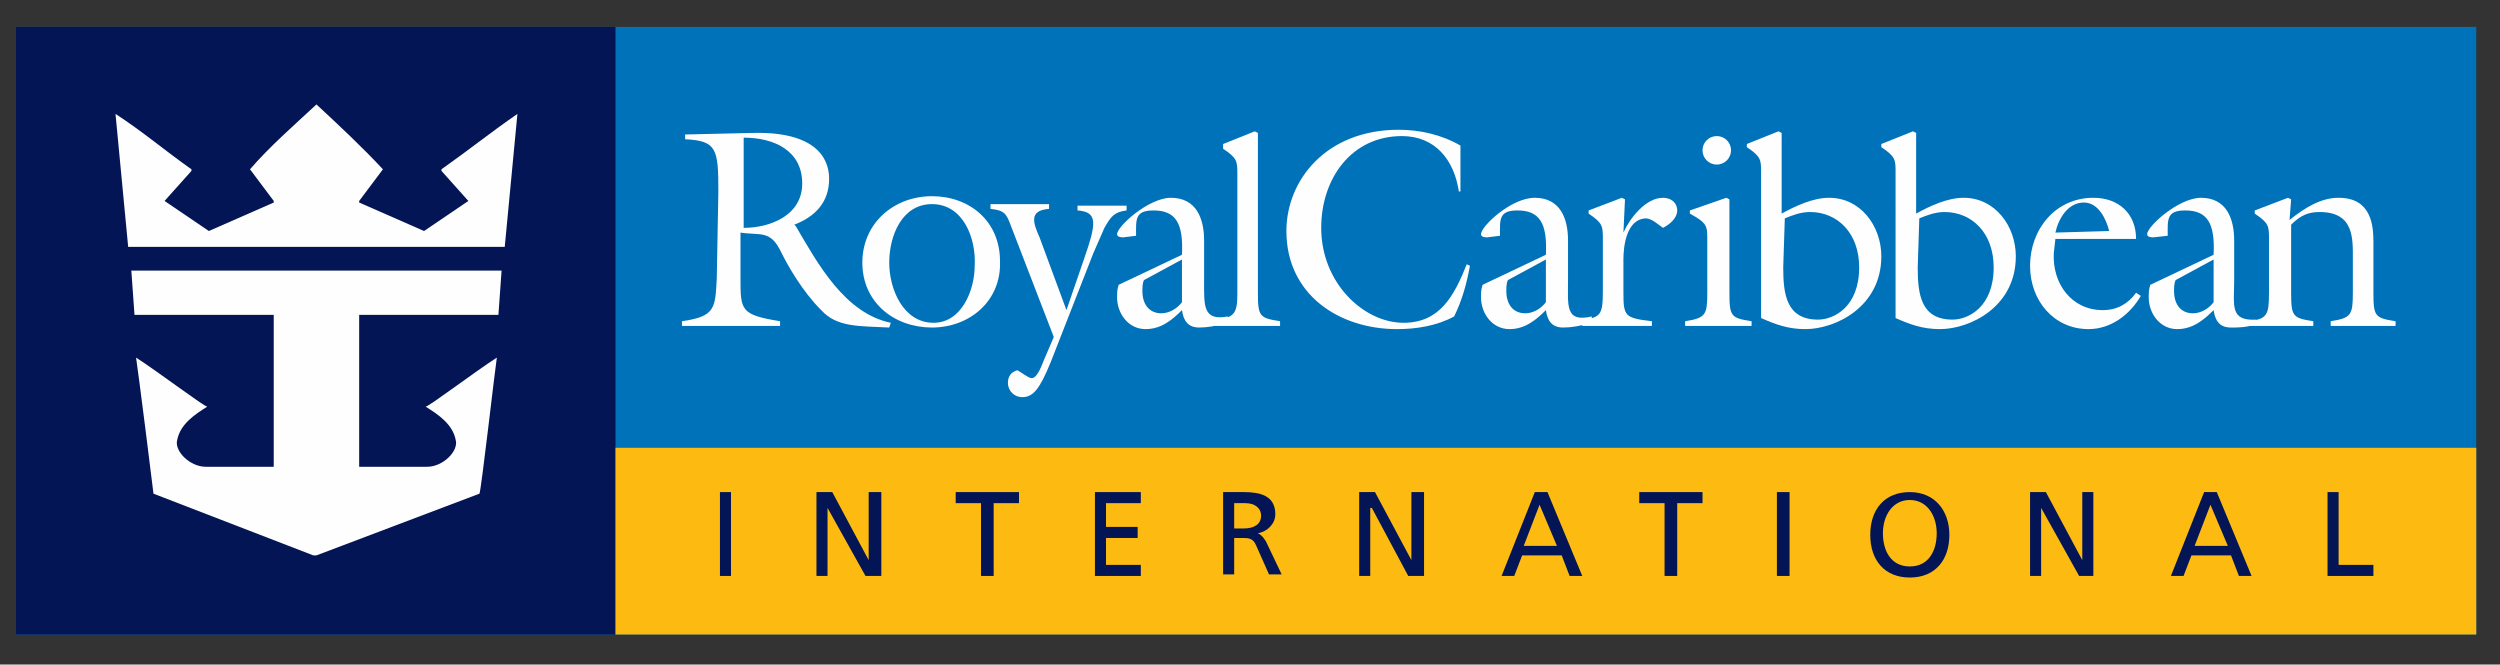 <?xml version="1.0" encoding="utf-8"?>
<!-- Generator: Adobe Illustrator 22.1.0, SVG Export Plug-In . SVG Version: 6.00 Build 0)  -->
<svg version="1.1" id="rccl-logo" xmlns="http://www.w3.org/2000/svg" xmlns:xlink="http://www.w3.org/1999/xlink" x="0px" y="0px"
	 viewBox="0 0 158 42" style="enable-background:new 0 0 158 42;" xml:space="preserve">
<rect x="0" y="0" width="158" height="42" fill="#333333" stroke="none"/>
<style type="text/css">
	.st0{fill:#0072BA;}
	.st1{fill:#041556;}
	.st2{fill:#FDBB11;}
	.st3{fill:none;}
	.st4{fill:#FEFEFE;}
</style>
<g id="logo-no-border">
	<polygon id="Fill-1_1_" class="st0" points="1,40.1 156.5,40.1 156.5,1.7 1,1.7 	"/>
	<polygon id="Fill-2_1_" class="st1" points="1,40.1 38.9,40.1 38.9,1.7 1,1.7 	"/>
	<polygon id="Fill-3_1_" class="st2" points="38.9,40.1 156.5,40.1 156.5,28.3 38.9,28.3 	"/>
	<path id="Fill-8_1_" class="st1" d="M78,33.4h0.6c0.7,0,1.1-0.3,1.1-0.8s-0.4-0.8-1-0.8H78V33.4L78,33.4z M77.3,31.1h1.3
		c1,0,2,0.2,2,1.4c0,0.6-0.5,1.1-1.1,1.2l0,0c0.2,0.1,0.3,0.2,0.5,0.5l1,2.1h-0.8l-0.8-1.8C79.2,34,78.9,34,78.5,34H78v2.3h-0.7
		V31.1L77.3,31.1z"/>
	<polygon id="Fill-10_1_" class="st1" points="85.9,31.1 86.9,31.1 89.2,35.4 89.2,35.4 89.2,31.1 90,31.1 90,36.4 89,36.4 
		86.7,32.1 86.6,32.1 86.6,36.4 85.9,36.4 	"/>
	<path id="Fill-12_1_" class="st1" d="M97.3,31.9l-1,2.6h2.1L97.3,31.9z M97,31.1h0.8l2.2,5.3h-0.8l-0.5-1.3h-2.5l-0.5,1.3h-0.8
		L97,31.1z"/>
	<polygon id="Fill-14_1_" class="st1" points="105.2,31.8 103.6,31.8 103.6,31.1 107.6,31.1 107.6,31.8 106,31.8 106,36.4 
		105.2,36.4 	"/>
	<polygon id="Clip-17_1_" class="st3" points="1,39.5 156.5,39.5 156.5,1.2 1,1.2 	"/>
	<polygon id="Fill-16_1_" class="st1" points="112.3,36.4 113.1,36.4 113.1,31.1 112.3,31.1 	"/>
	<path id="Fill-18_1_" class="st1" d="M120.7,35.8c1.2,0,1.7-1,1.7-2.1s-0.6-2.1-1.7-2.1s-1.7,1-1.7,2.1
		C119,34.8,119.5,35.8,120.7,35.8 M120.7,31.1c1.6,0,2.5,1.2,2.5,2.7c0,1.6-0.9,2.7-2.5,2.7s-2.5-1.1-2.5-2.7
		C118.2,32.2,119.1,31.1,120.7,31.1"/>
	<polygon id="Fill-19_1_" class="st1" points="128.3,31.1 129.3,31.1 131.6,35.4 131.6,35.4 131.6,31.1 132.3,31.1 132.3,36.4 
		131.4,36.4 129,32.1 129,32.1 129,36.4 128.3,36.4 	"/>
	<path id="Fill-20_1_" class="st1" d="M139.7,31.9l-1,2.6h2.1L139.7,31.9z M139.3,31.1h0.8l2.2,5.3h-0.8l-0.5-1.3h-2.5l-0.5,1.3
		h-0.8L139.3,31.1z"/>
	<polygon id="Fill-21_1_" class="st1" points="147.1,31.1 147.8,31.1 147.8,35.7 150,35.7 150,36.4 147.1,36.4 	"/>
	<path id="Fill-22_1_" class="st4" d="M20,6.6c1.4,1.3,2.9,2.7,4.2,4.1l-1.5,2v0.1l4.1,1.8l2.8-1.9l-1.7-1.9v-0.1
		c1.7-1.2,3.2-2.4,4.8-3.5l-0.8,8.4H8.1L7.3,7.2c1.7,1.1,3.1,2.3,4.8,3.5v0.1l-1.7,1.9l2.8,1.9l4.1-1.8v-0.1l-1.5-2
		C17,9.3,18.6,7.9,20,6.6L20,6.6z"/>
	<path id="Fill-23_1_" class="st4" d="M31.7,17.1l-0.2,2.8h-8.8v9.6H27c1,0,2-1,1.8-1.7c-0.2-1-1.1-1.6-1.9-2.1
		c0.2,0,3.1-2.2,4.5-3.1c-0.1,0.6-1,8.5-1.1,8.6L20,35.1h-0.2L9.7,31.2c0-0.1-1-8-1.1-8.6c1.4,0.9,4.3,3.1,4.5,3.1
		c-0.8,0.5-1.7,1.1-1.9,2.1C11,28.5,12,29.5,13,29.5h4.3v-9.6H8.5l-0.2-2.8H31.7z"/>
	<path id="Fill-24_1_" class="st4" d="M47,14.4c1.7,0,3.7-0.8,3.7-2.8c0-2.1-1.8-2.9-3.7-2.9V14.4z M45.4,12.1
		c0-2.7-0.1-3.2-2.1-3.3V8.5l4.3-0.1c4.5-0.1,4.8,2.1,4.8,2.9c0,1.5-0.9,2.4-2.2,2.9l0.1,0.1c1.4,2.4,3.1,5.5,6,6.1l-0.1,0.3
		c-1.9-0.1-3.3,0-4.3-1.1c-1.2-1.2-2.1-2.8-2.5-3.6c-0.7-1.5-1.3-1.1-2.6-1.3v2.9c0,2,0,2.3,2.5,2.7v0.3h-6.2v-0.3
		c2.1-0.3,2.1-0.8,2.2-2.7L45.4,12.1L45.4,12.1z"/>
	<path id="Fill-25_1_" class="st4" d="M58.9,12.9c-1.9,0-2.7,2-2.7,3.7s0.9,3.8,2.8,3.8c1.8,0,2.6-2.1,2.6-3.6
		C61.7,15.1,60.9,12.9,58.9,12.9 M58.9,20.7c-2.4,0-4.4-1.6-4.4-4.1s2-4.2,4.4-4.2s4.3,1.6,4.3,4.1C63.3,19,61.3,20.7,58.9,20.7"/>
	<path id="Fill-26_1_" class="st4" d="M63.9,14.3c-0.3-0.8-0.4-1-1.3-1.1v-0.3h3.7v0.3c-1.3,0.1-1,0.9-0.6,1.8l1.7,4.6l1.1-3.2
		c0.8-2.3,0.9-3-0.4-3.1V13h3.1v0.3c-0.8,0.1-1,0.4-1.4,1.1L69.1,16l-2.7,6.9c-0.7,1.7-1.1,2.2-1.8,2.2c-0.5,0-0.9-0.4-0.9-0.9
		c0-0.4,0.2-0.7,0.6-0.8c0.2,0.1,0.7,0.5,0.9,0.5c0.4,0,0.7-1,0.8-1.2l0.6-1.4L63.9,14.3z"/>
	<path id="Fill-27_1_" class="st4" d="M72.3,17.7c-0.1,0.2-0.1,0.5-0.1,0.7c0,0.8,0.4,1.4,1.2,1.4c0.5,0,1-0.3,1.3-0.7v-2.7
		L72.3,17.7z M74.7,16.1c0.1-2-0.4-2.8-1.8-2.8c-1.2,0-1.1,0.6-1.1,1.6L71,15c-0.1,0-0.4,0-0.4-0.2c0-0.5,2-2.3,3.4-2.3
		c1.6,0,2.1,1.3,2.1,2.7v2.5c0,1.6-0.1,2.6,1.5,2.3v0.4c-0.7,0.2-1.3,0.3-1.8,0.3c-0.7,0-1-0.4-1.1-1.1c-0.6,0.6-1.3,1.2-2.3,1.2
		c-1.1,0-1.8-1-1.8-2c0-0.3,0-0.5,0.1-0.8L74.7,16.1z"/>
	<path id="Fill-28_1_" class="st4" d="M76.8,20.6v-0.4c1.2-0.1,1.4-0.4,1.4-1.6V11c0-0.8,0-1-0.9-1.6V9.1l2-0.8l0.2,0.1v10.1
		c0,1.5,0.1,1.6,1.4,1.8v0.3C80.9,20.6,76.8,20.6,76.8,20.6z"/>
	<path id="Fill-29_1_" class="st4" d="M95.3,17.7c-0.1,0.2-0.1,0.5-0.1,0.7c0,0.8,0.4,1.4,1.2,1.4c0.5,0,1-0.3,1.3-0.7v-2.7
		L95.3,17.7z M97.7,16.1c0.1-2-0.4-2.8-1.8-2.8c-1.2,0-1.1,0.6-1.1,1.6L94,15c-0.1,0-0.4,0-0.4-0.2c0-0.5,1.9-2.3,3.4-2.3
		c1.6,0,2.1,1.3,2.1,2.7v2.5c0,1.6-0.2,2.7,1.5,2.3v0.4c-0.7,0.2-1.3,0.3-1.8,0.3c-0.7,0-1-0.4-1.1-1.1c-0.6,0.6-1.3,1.2-2.3,1.2
		c-1.1,0-1.8-1-1.8-2c0-0.3,0-0.5,0.1-0.8L97.7,16.1z"/>
	<path id="Fill-30_1_" class="st4" d="M92.5,12.1h-0.3c-0.3-2-1.5-3.5-3.6-3.5c-3.2,0-5.1,2.7-5.1,5.8c0,3.5,2.7,6,5.2,6
		c2.3,0,3.2-1.7,4-3.7l0.2,0.1c-0.2,1.1-0.5,2.2-1,3.2c-1.1,0.6-2.4,0.8-3.6,0.8c-3.7,0-7-2.2-7-6.2c0-3.2,2.5-6.4,7.1-6.4
		c1.3,0,2.7,0.3,3.9,1v2.9H92.5z"/>
	<path id="Fill-31_1_" class="st4" d="M137.5,17.7c-0.1,0.2-0.1,0.5-0.1,0.7c0,0.8,0.4,1.4,1.2,1.4c0.5,0,1-0.3,1.3-0.7v-2.7
		L137.5,17.7z M139.9,16.1c0.1-2-0.4-2.8-1.8-2.8c-1.2,0-1.1,0.6-1.1,1.6l-0.9,0.1c-0.1,0-0.4,0-0.4-0.2c0-0.5,2-2.3,3.4-2.3
		c1.6,0,2.1,1.3,2.1,2.7v2.5c0,1.6-0.3,2.6,1.4,2.5v0.3c-0.7,0.2-1.1,0.2-1.6,0.2c-0.7,0-1-0.4-1.1-1.1c-0.6,0.6-1.3,1.2-2.3,1.2
		c-1.1,0-1.8-1-1.8-2c0-0.3,0-0.5,0.1-0.8L139.9,16.1z"/>
	<path id="Fill-32_1_" class="st4" d="M102.6,18.5c0,1.5,0.1,1.6,1.8,1.8v0.3H100v-0.4c1.2-0.1,1.3-0.4,1.3-1.8v-3.3
		c0-0.8,0-1-0.9-1.6v-0.2l2.1-0.8l0.2,0.1l-0.1,2.1l0,0c0.4-0.9,1.4-2.2,2.5-2.2c0.5,0,0.9,0.3,0.9,0.8s-0.5,0.9-0.9,1.1
		c-0.3-0.2-0.7-0.6-1.1-0.6c-1.5,0.1-1.4,2.6-1.4,2.8V18.5z"/>
	<path id="Fill-33_1_" class="st4" d="M109.4,9.5c0,0.5-0.4,0.9-0.9,0.9s-0.9-0.4-0.9-0.9s0.4-0.9,0.9-0.9S109.4,9,109.4,9.5
		L109.4,9.5z M106.5,20.6v-0.3c1.3-0.2,1.4-0.4,1.4-1.8v-3.4c0-0.8,0-1-1.1-1.6v-0.2l2.3-0.8l0.2,0.1v5.9c0,1.5,0.1,1.6,1.4,1.8v0.3
		H106.5z"/>
	<path id="Fill-34_1_" class="st4" d="M112.7,16.9c0,1.7,0.2,3.3,2.2,3.3c1,0,2.6-0.8,2.6-3.3c0-2.2-1.4-3.5-3.1-3.5
		c-0.6,0-1.1,0.2-1.6,0.4L112.7,16.9L112.7,16.9z M111.3,10.9c0-0.8,0-1-0.9-1.6V9.1l2-0.8l0.2,0.1v5.1c0.9-0.5,2-1,3-1
		c2,0,3.3,1.8,3.3,3.7c0,3.2-2.9,4.6-4.8,4.6c-1.1,0-1.9-0.3-2.8-0.7C111.3,20.1,111.3,10.9,111.3,10.9z"/>
	<path id="Fill-35_1_" class="st4" d="M121.2,16.9c0,1.7,0.2,3.3,2.2,3.3c1,0,2.6-0.8,2.6-3.3c0-2.2-1.4-3.5-3.1-3.5
		c-0.6,0-1.1,0.2-1.6,0.4L121.2,16.9L121.2,16.9z M119.8,10.9c0-0.8,0-1-0.9-1.6V9.1l2-0.8l0.2,0.1v5.1c0.9-0.5,2-1,3-1
		c2,0,3.3,1.8,3.3,3.7c0,3.2-2.9,4.6-4.8,4.6c-1.1,0-1.9-0.3-2.8-0.7C119.8,20.1,119.8,10.9,119.8,10.9z"/>
	<path id="Fill-36_1_" class="st4" d="M133.3,14.6c-0.2-0.8-0.7-1.8-1.6-1.8c-1,0-1.6,1-1.8,1.9L133.3,14.6z M129.8,16
		c-0.1,1.9,1.1,3.6,3.1,3.6c0.9,0,1.6-0.4,2.1-1.1l0.3,0.2c-0.7,1.2-1.9,2.1-3.3,2.1c-2.2,0-3.7-1.8-3.7-4c0-2.3,1.6-4.3,4-4.3
		c1.6,0,2.7,1,2.7,2.6h-5.1L129.8,16z"/>
	<path id="Fill-37_1_" class="st4" d="M143.4,15.1c0-0.8,0-1-0.9-1.6v-0.2l2.1-0.8l0.2,0.1l-0.1,1.3c1-0.8,2-1.4,3.1-1.4
		c2.1,0,2.2,1.8,2.2,2.8v3.2c0,1.5,0.1,1.6,1.4,1.8v0.3h-4.1v-0.3c1.3-0.2,1.4-0.4,1.4-1.8v-2.1c0-1.3,0.1-3-2.1-3
		c-0.7,0-1.2,0.2-1.8,0.8v4.3c0,1.5,0.1,1.6,1.4,1.8v0.3H142v-0.3c1.3-0.1,1.4-0.4,1.4-1.8V15.1z"/>
	<polygon id="Fill-4_1_" class="st1" points="45.5,36.4 46.2,36.4 46.2,31.1 45.5,31.1 	"/>
	<polygon id="Fill-5_1_" class="st1" points="51.6,31.1 52.6,31.1 54.9,35.4 54.9,35.4 54.9,31.1 55.7,31.1 55.7,36.4 54.7,36.4 
		52.3,32.1 52.3,32.1 52.3,36.4 51.6,36.4 	"/>
	<polygon id="Fill-6_1_" class="st1" points="62,31.8 60.4,31.8 60.4,31.1 64.4,31.1 64.4,31.8 62.8,31.8 62.8,36.4 62,36.4 	"/>
	<polygon id="Fill-7_1_" class="st1" points="69.2,31.1 72.1,31.1 72.1,31.8 69.9,31.8 69.9,33.3 71.9,33.3 71.9,34 69.9,34 
		69.9,35.7 72.1,35.7 72.1,36.4 69.2,36.4 	"/>
</g>
</svg>
